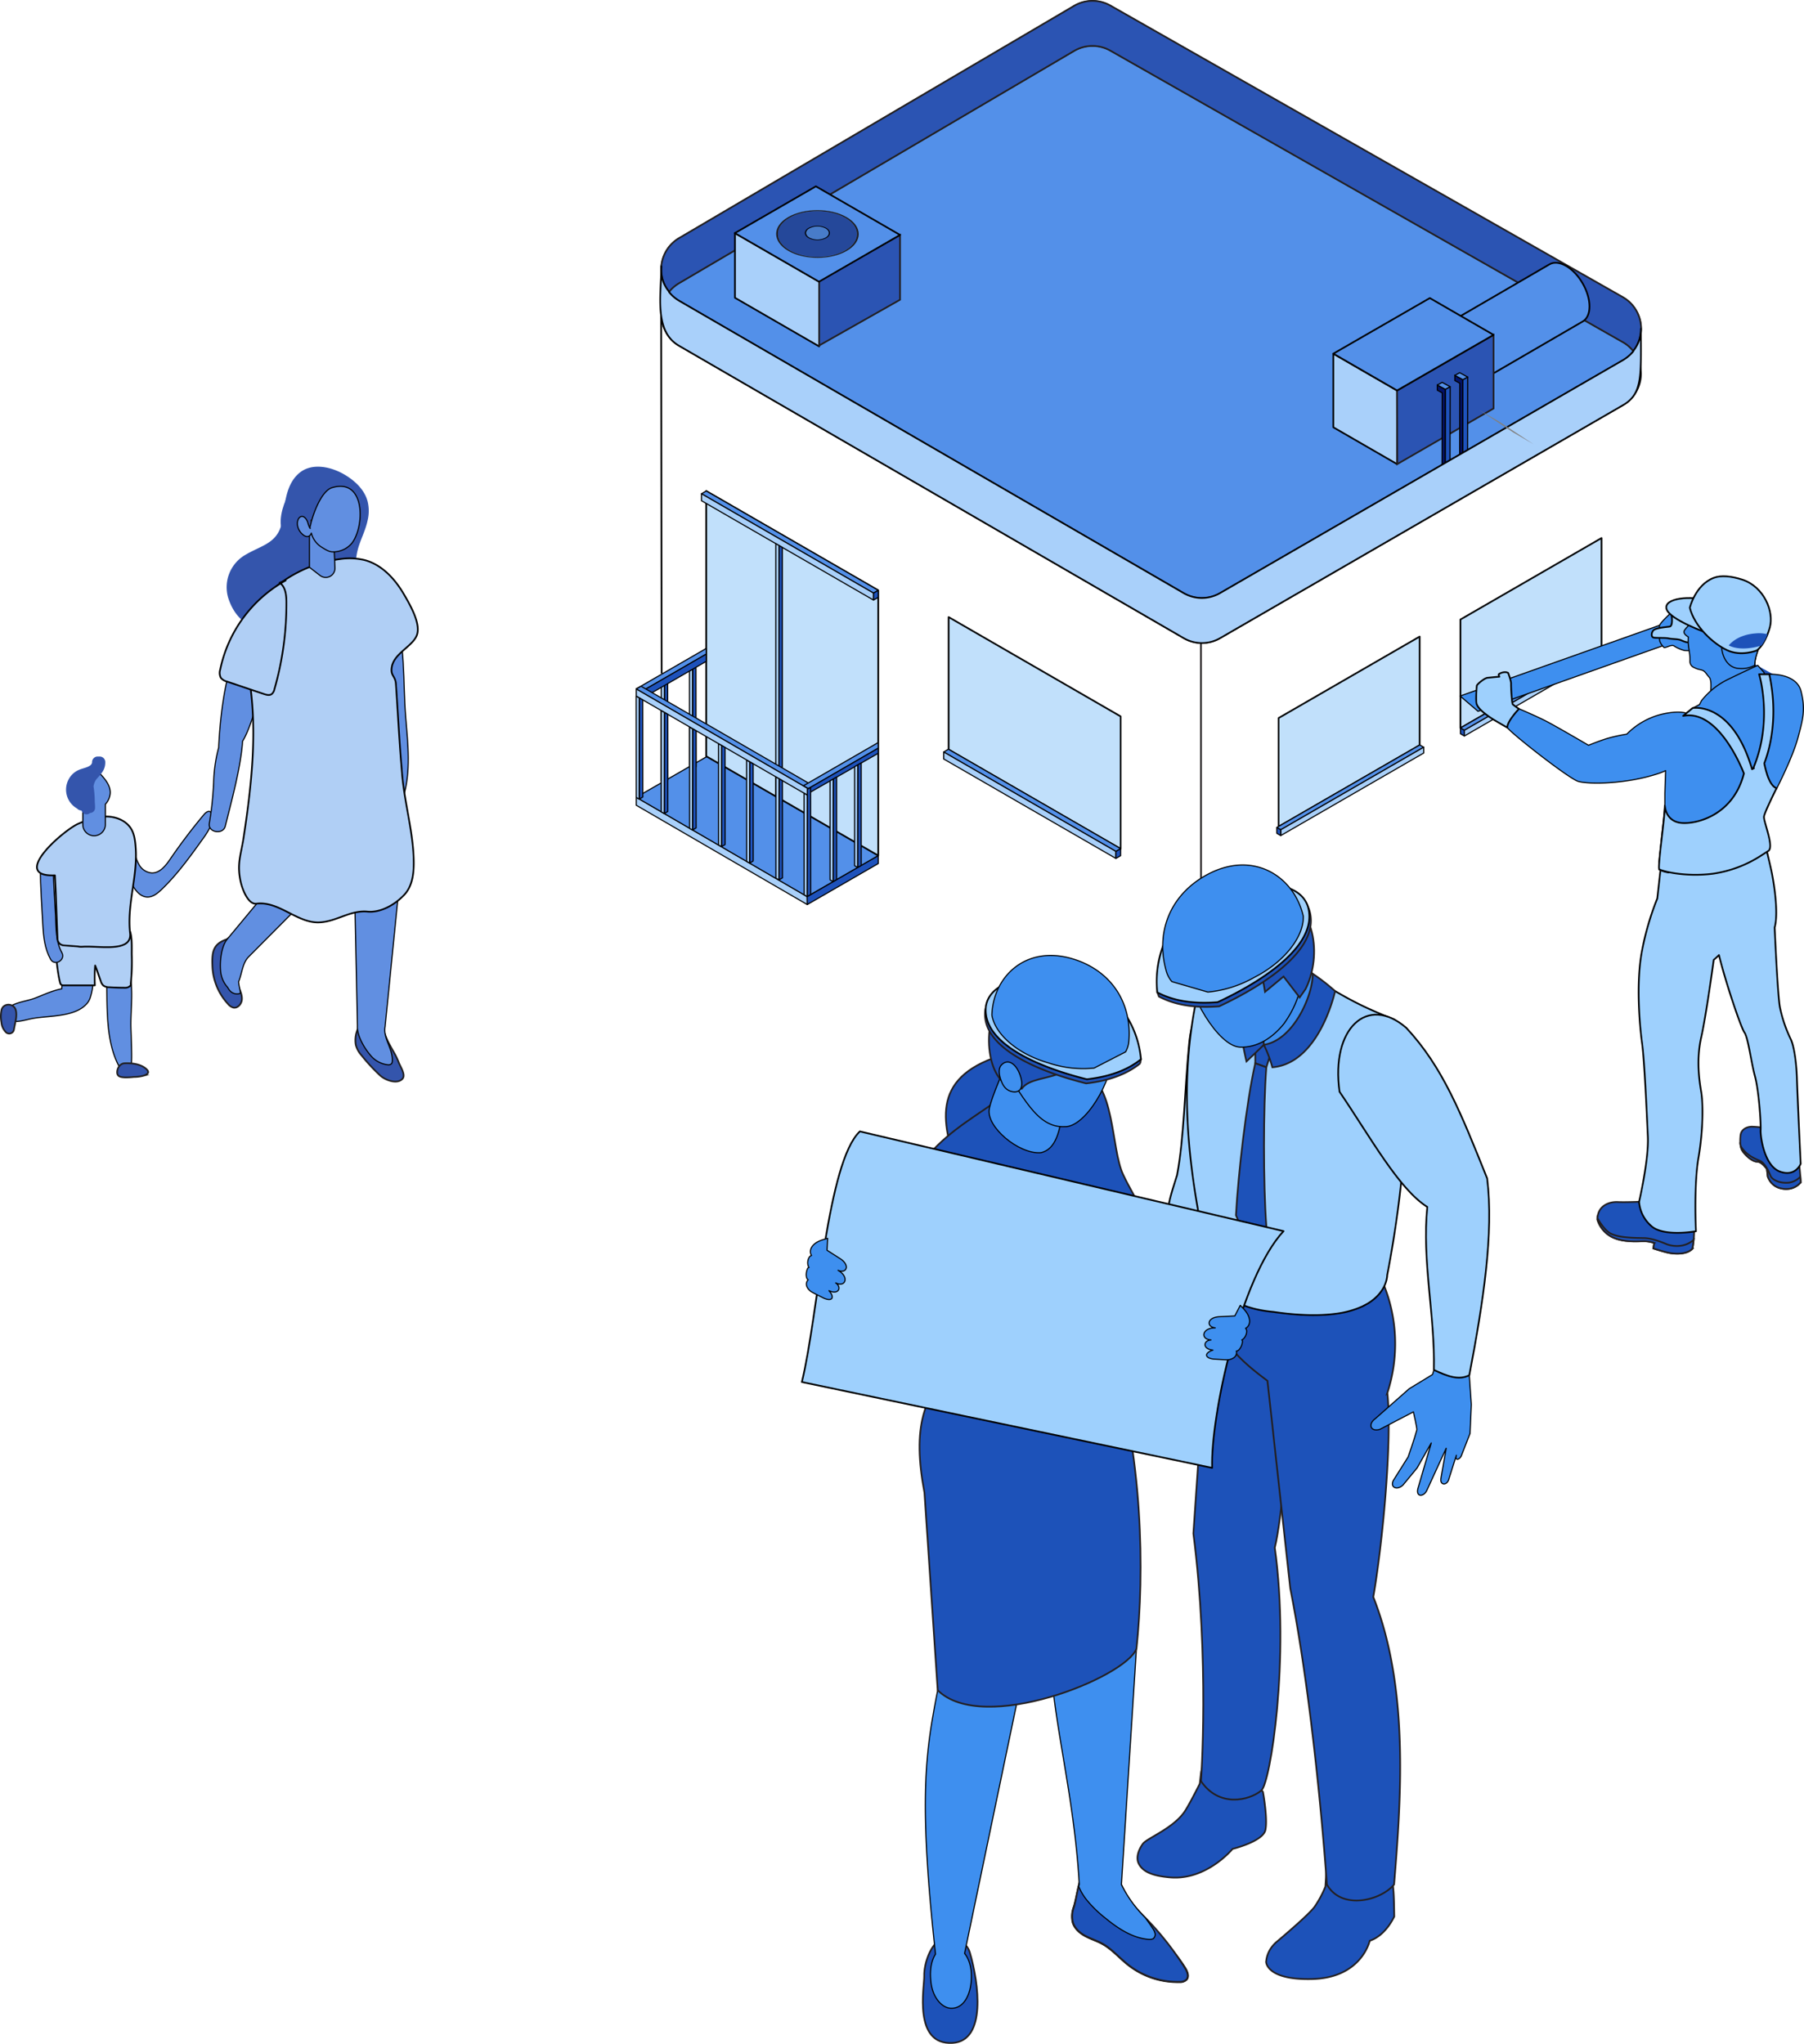 <svg xmlns="http://www.w3.org/2000/svg" viewBox="0 0 801.62 908.01"><defs><style>.cls-1{isolation:isolate;}.cls-10,.cls-13,.cls-2{fill:#a9d0fa;}.cls-10,.cls-11,.cls-12,.cls-14,.cls-19,.cls-2,.cls-22,.cls-25,.cls-28,.cls-3,.cls-30,.cls-4,.cls-5,.cls-7{stroke:#000;}.cls-10,.cls-11,.cls-12,.cls-19,.cls-2,.cls-22,.cls-25,.cls-28,.cls-3,.cls-30,.cls-4,.cls-5,.cls-7{stroke-linejoin:round;}.cls-14,.cls-19,.cls-2,.cls-25,.cls-3,.cls-4,.cls-7{stroke-width:0.5px;}.cls-3{fill:#1e52bb;}.cls-11,.cls-4{fill:#5390e9;}.cls-5,.cls-6,.cls-7{fill:none;}.cls-10,.cls-11,.cls-12,.cls-21,.cls-22,.cls-24,.cls-28,.cls-5,.cls-6,.cls-8{stroke-width:0.75px;}.cls-6,.cls-8{stroke:#221f20;}.cls-14,.cls-21,.cls-24,.cls-6,.cls-8{stroke-miterlimit:10;}.cls-8{fill:#2b54b3;}.cls-9{fill:#2647c8;opacity:0.3;}.cls-12{fill:#c1e0fb;}.cls-14{fill:#02126a;}.cls-15{fill:#25489a;}.cls-16{fill:#1d1b1c;}.cls-17{fill:#487cc9;}.cls-18{fill:gray;}.cls-19{fill:#3e8fef;}.cls-20{fill:#d2d9de;}.cls-21,.cls-23{fill:#1d52b9;}.cls-21{stroke:#231f20;}.cls-22{fill:#9ed0fd;}.cls-24,.cls-27{fill:#3455ac;}.cls-24{stroke:#211f20;}.cls-25{fill:#618fe1;}.cls-26{fill:#4573c7;}.cls-28{fill:#b0cff5;}.cls-29{fill:#fcaf75;}.cls-30{fill:#eb5c3f;stroke-linecap:round;}.cls-31{fill:#3f76ab;}.cls-32{fill:#2d759c;mix-blend-mode:multiply;opacity:0.4;}</style></defs><g class="cls-1"><g id="Layer_1" data-name="Layer 1"><polygon class="cls-2" points="282.72 354.19 282.72 357.74 358.71 401.86 358.71 398.31 282.72 354.19"/><polygon class="cls-3" points="390.25 380.1 390.25 383.65 358.71 401.86 358.64 398.35 390.25 380.1"/><polygon class="cls-4" points="358.64 398.31 390.25 380.1 314.33 335.98 282.72 354.19 358.64 398.31"/><line class="cls-5" x1="293.8" y1="138.77" x2="294.02" y2="299.17"/><line class="cls-6" x1="533.66" y1="285.43" x2="533.72" y2="466.17"/><path class="cls-4" d="M301.84,153.69,526,283.52a16.13,16.13,0,0,0,16.15,0L721.2,180a16.12,16.12,0,0,0-.1-28L493.42,22.52a16.15,16.15,0,0,0-16.15.12L301.75,125.82A16.14,16.14,0,0,0,301.84,153.69Z"/><path class="cls-7" d="M301.84,133.65,526,263.48a16.15,16.15,0,0,0,16.15,0L721.2,160a16.12,16.12,0,0,0-.1-28L493.42,2.48a16.15,16.15,0,0,0-16.15.12L301.75,105.78A16.14,16.14,0,0,0,301.84,133.65Z"/><path class="cls-8" d="M301.75,125.82,477.27,22.64a16.15,16.15,0,0,1,16.15-.12L721.1,152a16,16,0,0,1,4.69,4,16.15,16.15,0,0,0-4.69-24L493.42,2.48a16.15,16.15,0,0,0-16.15.12L301.75,105.78a16.15,16.15,0,0,0-4.48,23.93A16.16,16.16,0,0,1,301.75,125.82Z"/><polygon class="cls-9" points="362.54 147.87 390.25 131.87 362.54 115.87 334.82 131.87 362.54 147.87"/><polygon class="cls-10" points="326.59 103.52 326.59 132.3 364 153.9 364 125.11 326.59 103.52"/><polygon class="cls-8" points="399.94 104.38 399.94 133.16 364 153.49 364 124.71 399.94 104.38"/><polygon class="cls-11" points="363.92 125.16 399.93 104.37 362.54 82.78 326.53 103.57 363.92 125.16"/><polygon class="cls-12" points="313.81 218.13 313.81 335.97 390.25 380.1 390.25 262.26 313.81 218.13"/><polygon class="cls-12" points="421.53 274.15 421.53 332.98 497.97 377.11 497.97 318.28 421.53 274.15"/><g class="cls-1"><path d="M644.24,143.49l44.43-25.81c-1.84,1.06-3,3.32-3,6.53,0,6.47,4.54,14.37,10.17,17.62l-44.42,25.82c-5.63-3.25-10.19-11.15-10.18-17.62C641.27,146.82,642.41,144.56,644.24,143.49Z"/><path d="M703.12,142.54,658.7,168.35c-1.86,1.08-4.43.93-7.26-.7l44.42-25.82C698.69,143.47,701.26,143.62,703.12,142.54Z"/><path class="cls-13" d="M688.67,117.68c1.85-1.08,4.42-.93,7.25.7L651.5,144.2c-2.83-1.64-5.4-1.79-7.26-.71Z"/><path class="cls-13" d="M706.1,136c0,3.21-1.15,5.47-3,6.54L658.7,168.35c1.83-1.06,3-3.32,3-6.53a17.67,17.67,0,0,0-.79-5L705.31,131A17.6,17.6,0,0,1,706.1,136Z"/><path class="cls-13" d="M695.92,118.38c4.23,2.44,7.85,7.49,9.39,12.6l-44.42,25.81c-1.54-5.1-5.17-10.16-9.39-12.59Z"/><path class="cls-13" d="M651.5,144.2c5.63,3.25,10.2,11.15,10.18,17.62s-4.61,9.08-10.24,5.83S641.25,156.5,641.26,150,645.88,141,651.5,144.2Z"/><path class="cls-11" d="M695.92,118.15c-2.88-1.66-5.5-1.82-7.39-.72l-44.42,25.82c1.89-1.1,4.51-.95,7.39.72,5.74,3.31,10.39,11.37,10.37,18,0,3.27-1.17,5.58-3,6.66l44.43-25.81c1.86-1.09,3-3.39,3-6.67C706.31,129.52,701.66,121.46,695.92,118.15Z"/><path d="M651.5,144c5.74,3.31,10.39,11.37,10.37,18s-4.7,9.26-10.44,5.95-10.38-11.37-10.36-18S645.77,140.66,651.5,144Zm-.06,23.68c5.63,3.25,10.22.63,10.24-5.83s-4.55-14.37-10.18-17.62-10.22-.64-10.24,5.83,4.55,14.37,10.18,17.62"/></g><polygon class="cls-10" points="592.47 157.12 592.47 189.83 620.79 206.18 620.79 173.48 592.47 157.12"/><polygon class="cls-8" points="663.67 148.77 663.67 181.47 620.88 206.18 620.79 173.53 663.67 148.77"/><polygon class="cls-11" points="620.79 173.48 663.67 148.77 635.35 132.42 592.47 157.12 620.79 173.48"/><polygon class="cls-3" points="644.38 171.79 644.31 205.91 642.17 207.17 642.24 172.97 644.38 171.79"/><path class="cls-14" d="M638.68,171.08v2.28l2.19,1.19-.06,31.88,1.33.72s0,0,0,0l.07-34.16-3.52-1.91S638.68,171.06,638.68,171.08Z"/><polygon class="cls-4" points="644.38 171.79 643.06 171.07 643.06 171.07 640.84 169.87 638.68 171.04 640.9 172.25 640.91 172.24 642.24 172.97 644.38 171.79"/><polygon class="cls-3" points="652.17 167.5 652.11 201.62 649.96 202.87 650.03 168.67 652.17 167.5"/><path class="cls-14" d="M646.48,166.79v2.28l2.2,1.19-.06,31.88,1.32.72s0,0,0,0l.07-34.17-3.52-1.9S646.48,166.77,646.48,166.79Z"/><polygon class="cls-4" points="652.17 167.5 650.85 166.78 650.85 166.78 648.63 165.57 646.48 166.75 648.69 167.96 648.7 167.95 650.03 168.67 652.17 167.5"/><ellipse class="cls-15" cx="363.23" cy="103.97" rx="10.19" ry="17.59" transform="translate(258.23 466.91) rotate(-89.84)"/><path class="cls-16" d="M376.16,96.46c7.18,4.14,7.22,10.88.09,15s-18.78,4.14-25.95,0-7.21-10.89-.08-15S369,92.32,376.16,96.46Zm-25.33,14.72c6.88,4,18.05,4,24.88,0s6.81-10.44-.08-14.41-18-4-24.88,0-6.8,10.43.08,14.41"/><path class="cls-17" d="M366.79,101.45c2,1.14,2,3,0,4.13a7.88,7.88,0,0,1-7.14,0c-2-1.14-2-3,0-4.13A7.88,7.88,0,0,1,366.79,101.45Z"/><path d="M367.14,101.24c2.17,1.26,2.19,3.29,0,4.55a8.69,8.69,0,0,1-7.85,0c-2.17-1.26-2.18-3.29,0-4.55A8.66,8.66,0,0,1,367.14,101.24Zm-7.47,4.34a7.88,7.88,0,0,0,7.14,0c2-1.14,2-3,0-4.13a7.88,7.88,0,0,0-7.14,0c-2,1.14-1.95,3,0,4.13"/><path class="cls-10" d="M729.13,146.07a15.24,15.24,0,0,1-3.41,9.88l.07.08a16.32,16.32,0,0,1-3.74,3.4c-.34.23-.63.41-.85.54L542.11,263.49a16.15,16.15,0,0,1-16.15,0L301.84,133.65a16.27,16.27,0,0,1-4.57-3.94l.09-.1c-4.42-5.24-3.36-10.45-3.5-11.27,0,12.48-3.44,28.93,8,35.35L526,283.52a16.13,16.13,0,0,0,16.15,0L721.2,180C730.1,174.86,729.13,166.62,729.13,146.07Z"/><g class="cls-1"><polygon points="419.34 334.08 421.44 332.86 421.43 335.96 419.33 337.18 419.34 334.08"/><polygon points="419.33 337.18 421.43 335.96 497.96 380.14 495.86 381.37 419.33 337.18"/><polygon class="cls-4" points="419.34 334.08 421.44 332.86 497.97 377.04 495.87 378.26 419.34 334.08"/><polygon class="cls-2" points="495.87 378.26 495.86 381.37 419.33 337.18 419.34 334.08 495.87 378.26"/><polygon class="cls-3" points="495.87 378.26 497.97 377.04 497.96 380.14 495.86 381.37 495.87 378.26"/></g><g class="cls-1"><polygon points="311.71 219.35 313.82 218.13 313.81 221.23 311.71 222.45 311.71 219.35"/><polygon points="311.71 222.45 313.81 221.23 390.25 265.37 388.15 266.59 311.71 222.45"/><polygon class="cls-4" points="311.71 219.35 313.82 218.13 390.26 262.26 388.16 263.49 311.71 219.35"/><polygon class="cls-2" points="388.16 263.49 388.15 266.59 311.71 222.45 311.71 219.35 388.16 263.49"/><polygon class="cls-3" points="388.16 263.49 390.26 262.26 390.25 265.37 388.15 266.59 388.16 263.49"/></g><polygon class="cls-12" points="630.83 282.81 630.83 331.05 568.15 367.24 568.15 319 630.83 282.81"/><g class="cls-1"><polygon points="632.63 331.96 630.89 330.95 630.89 333.52 632.64 334.54 632.63 331.96"/><polygon points="632.64 334.54 630.89 333.52 567.36 370.21 569.1 371.22 632.64 334.54"/><polygon class="cls-4" points="632.63 331.96 630.89 330.95 567.35 367.63 569.1 368.64 632.63 331.96"/><polygon class="cls-2" points="569.1 368.64 569.1 371.22 632.64 334.54 632.63 331.96 569.1 368.64"/><polygon class="cls-3" points="569.1 368.64 567.35 367.63 567.36 370.21 569.1 371.22 569.1 368.64"/></g><polygon class="cls-12" points="711.65 239.03 711.65 287.27 648.96 323.46 648.96 275.22 711.65 239.03"/><g class="cls-1"><polygon points="713.45 288.2 711.73 287.2 711.73 289.74 713.46 290.75 713.45 288.2"/><polygon points="713.46 290.75 711.73 289.74 648.97 325.98 650.7 326.98 713.46 290.75"/><polygon class="cls-4" points="713.45 288.2 711.73 287.2 648.96 323.43 650.69 324.44 713.45 288.2"/><polygon class="cls-2" points="650.69 324.44 650.7 326.98 713.46 290.75 713.45 288.2 650.69 324.44"/><polygon class="cls-3" points="650.69 324.44 648.96 323.43 648.97 325.98 650.7 326.98 650.69 324.44"/></g><polygon class="cls-3" points="347.64 243.24 347.64 353.26 346.08 354.19 346.15 242.36 347.64 243.24"/><polygon class="cls-2" points="344.73 353.84 346.12 354.53 346.15 242.36 344.75 241.56 344.73 353.84"/><polygon class="cls-3" points="309.26 296.45 309.28 340.64 307.73 341.56 307.79 297.29 309.26 296.45"/><path class="cls-2" d="M306.37,340.79l1.33.77s0,0,0,0l.06-44.25-1.4.81Z"/><polygon class="cls-3" points="296.69 303.36 296.71 346.8 295.19 347.7 295.25 304.19 296.69 303.36"/><path class="cls-2" d="M293.85,347l1.31.75s0,0,0,0l.06-43.49-1.37.8Z"/><g class="cls-1"><polygon class="cls-4" points="313.81 288.08 282.72 306.04 284.9 307.31 313.81 290.6 313.81 288.08"/><polygon class="cls-3" points="284.9 307.31 284.91 310.52 313.81 293.81 313.81 290.6 284.9 307.31"/><polygon class="cls-2" points="284.9 307.31 282.72 306.04 282.73 309.25 284.91 310.52 284.9 307.31"/></g><g class="cls-1"><polygon points="282.72 306.09 284.85 304.86 284.84 308 282.71 309.24 282.72 306.09"/><polygon class="cls-4" points="282.72 306.09 284.85 304.86 362.47 349.76 360.25 351.05 282.72 306.09"/><polygon class="cls-2" points="358.74 350.17 358.74 353.22 282.71 309.24 282.72 306.09 358.74 350.17"/></g><g class="cls-1"><polygon class="cls-4" points="390.25 329.88 357.01 349.08 359.23 350.36 390.25 332.39 390.25 329.88"/><polygon class="cls-3" points="358.74 350.6 358.74 352.71 390.25 334.65 390.25 332.39 358.74 350.6"/></g><polygon class="cls-3" points="296.72 317.37 296.74 360.51 295.19 361.43 295.25 316.5 296.72 317.37"/><path class="cls-2" d="M293.83,360.66l1.32.77s0,0,0,0l.06-44.91-1.4-.79Z"/><polygon class="cls-3" points="285.6 310.96 285.63 354.1 284.07 355.02 284.14 310.09 285.6 310.96"/><path class="cls-2" d="M282.71,354.25,284,355s0,0,0,0l.07-44.91-1.4-.79Z"/><polygon class="cls-3" points="309.29 324.67 309.32 367.81 307.76 368.73 307.83 323.8 309.29 324.67"/><path class="cls-2" d="M306.41,368l1.32.77s0,0,0,0l.07-44.91-1.4-.79Z"/><polygon class="cls-3" points="322.16 332.07 322.18 375.21 320.63 376.13 320.69 331.2 322.16 332.07"/><path class="cls-2" d="M319.27,375.36l1.33.77s0,0,0,0l.06-44.91-1.4-.79Z"/><polygon class="cls-3" points="334.66 339.37 334.68 382.51 333.13 383.44 333.19 338.5 334.66 339.37"/><path class="cls-2" d="M331.77,382.66l1.32.77s0,0,0,0l.06-44.9-1.4-.8Z"/><polygon class="cls-3" points="347.68 346.85 347.71 389.99 346.15 390.92 346.22 345.98 347.68 346.85"/><path class="cls-2" d="M344.8,390.14l1.32.77s0,0,0,0l.07-44.91-1.4-.79Z"/><polygon class="cls-3" points="371.76 345.23 371.76 390.74 370.21 391.67 370.27 346.09 371.76 345.23"/><path class="cls-2" d="M368.85,390.9l1.33.76a0,0,0,0,0,0,0l.06-45.56-1.4.8Z"/><polygon class="cls-3" points="382.68 338.94 382.68 384.47 381.12 385.37 381.19 339.79 382.68 338.94"/><path class="cls-2" d="M379.76,384.6l1.33.77s0,0,0,0l.06-45.56-1.39.8Z"/><polygon class="cls-3" points="360.2 349.81 360.23 397.38 358.67 398.31 358.74 350.67 360.2 349.81"/><path class="cls-2" d="M357.32,397.54l1.32.77s0,0,0,0l.07-45.07-1.42-.83Z"/><polygon class="cls-18" points="665.98 187.2 657.04 182.01 672.51 192.16 681.45 197.36 665.98 187.2"/><polygon class="cls-19" points="767.42 276.76 656.77 316 648.83 309.22 759.49 269.98 767.42 276.76"/><path class="cls-20" d="M746.4,273.8s-2.7-2.56-3.62-1.75-5.43,5-5.43,6.14-.3,5.59.29,6.95a7.68,7.68,0,0,0,1.71,2.46c.29.3,1.74-.35,2.49-.58s1.74-.42,2.15.05a16.15,16.15,0,0,0,4.52,1.94c.82.12,4.4,0,4.4,0l2.88,2.88a14.06,14.06,0,0,1,4.94-7.18l-4.94-4.16Z"/><path class="cls-19" d="M742.78,272.05c.59-.52,1.91.35,2.78,1,0,0,1.78,7.23,5.24,10.52,1.79,1.7,4.88,2.84,7.45,3.54a13.79,13.79,0,0,0-2.46,4.74L752.91,289s-3.58.12-4.4,0a16.15,16.15,0,0,1-4.52-1.94c-.41-.47-1.41-.29-2.15-.05s-2.2.88-2.49.58a7.68,7.68,0,0,1-1.71-2.46c-.59-1.36-.29-5.76-.29-6.95S741.87,272.86,742.78,272.05Z"/><path class="cls-21" d="M735.06,528.13c.06,1-1.21,5.39-2.53,5.55s-10.23.5-13.69.33-9.08,1.43-9,7.87a12.9,12.9,0,0,0,6.82,7.86c5.45,2.48,12.32,1.6,14.41,1.71a16.1,16.1,0,0,1,4,.77l-.39,2.42s3,1.05,6.22,1.82,8.69,1,11.16-1.71a47.8,47.8,0,0,0,.72-7.53,37.16,37.16,0,0,0-2-8.26,46.58,46.58,0,0,1-1.37-8.08Z"/><path class="cls-21" d="M716.69,549.74a12.9,12.9,0,0,1-6.82-7.86c0-.23,0-.45,0-.67,1.34,2.36,3.51,5.59,5.88,6.83,3.9,2,11.55,1.92,14.91,2s7.69,1.76,9.73,2.63c1.77.77,7.71,2.19,12.2-1.86-.22,2-.54,3.9-.54,3.9-2.47,2.75-8,2.48-11.16,1.71s-6.22-1.82-6.22-1.82l.39-2.42a16.1,16.1,0,0,0-4-.77C729,551.34,722.14,552.22,716.69,549.74Z"/><path class="cls-21" d="M797.55,505.58s.66,4.67,1.27,7.31a98.45,98.45,0,0,1,1.32,12.38,8.21,8.21,0,0,1-5,2.86c-3.19.44-7.81-.44-9.63-5.45l-.38-3.29s-2.2-3.31-4.34-3.31-5.18-2.8-6.44-4.68-1.16-4.73-.93-7,2.19-3.75,4.94-3.85a41.73,41.73,0,0,1,7.54.88Z"/><path class="cls-21" d="M781.82,515.59c2.42.93,4.18,4.95,4.88,6.71s3.81,3.46,8,3.13a8.6,8.6,0,0,0,5.31-2.66c.07,1,.12,1.89.14,2.5a8.21,8.21,0,0,1-5,2.86c-3.19.44-7.81-.44-9.63-5.45l-.38-3.29s-2.2-3.31-4.34-3.31-5.18-2.8-6.44-4.68a5.91,5.91,0,0,1-.87-2.23C775.82,513.07,779.73,514.78,781.82,515.59Z"/><path class="cls-22" d="M732.23,504.86c-.49-10.37-1.48-33.7-2.59-41.61s-2.71-27.05,0-40.87a124.47,124.47,0,0,1,6.79-23.22l1.86-16.79s8,3.7,15.31,3.45,16.33-4.57,16.33-4.57l14.1-7.58s2.44,10.08,3.19,13.61,3.28,18,1.35,24.77c0,0,1.34,30.24,2.35,35.45a60.82,60.82,0,0,0,4.7,13.94c1.35,2.52,2.61,9.58,2.86,17.81s1.66,37.8,1.66,37.8-2.3,5.94-9.22,3.44S782.18,505,782.35,502s-.75-17.31-2.52-23.86-3-17.14-4.7-19.49c-1.51-2.11-8.25-21.93-11.3-34.34a28.55,28.55,0,0,1-2.33,2.12s-3.33,24.58-5.56,34.45-.86,19.14,0,24.21.92,16.9-1.21,29.26S753.6,547,753.6,547s-13.46,2.46-19.27-1.86a15.81,15.81,0,0,1-6-11.21S732.73,515.24,732.23,504.86Z"/><path class="cls-23" d="M754.91,288.54a5.55,5.55,0,0,0,.88,3.35,169.19,169.19,0,0,0,11.75,14.51,94.55,94.55,0,0,0,8.81,7.11l12.18-13.63-27.8-15.17-4.47,3Z"/><path class="cls-23" d="M776.35,313.51a94.55,94.55,0,0,1-8.81-7.11,169.19,169.19,0,0,1-11.75-14.51,5.55,5.55,0,0,1-.88-3.35l.59-.38c6,4.93,19.34,15.78,26,19.59Z"/><path class="cls-22" d="M742.81,273.53c.06.39.65,4.62-.94,4.85s-6.4.59-7.28,1.76-.83,2.71,0,3.06,5.34.06,6.81.41,4.23.23,5.58.82,3.41,1.53,5.11.59,3.7-4.47,3.7-4.47-5.4-5.64-6.93-7-3.58-3.14-5.16-2.38A1.81,1.81,0,0,0,742.81,273.53Z"/><path class="cls-22" d="M739.78,358s.29,7.11,7.62,7.62a20.37,20.37,0,0,0,4.16-.19,14.79,14.79,0,0,1-.32,1.55c-1.34,5.1-8.67,13.4-9.83,20.63a13.5,13.5,0,0,1-4.08-1.3C736.59,385.59,739.78,363.09,739.78,358Z"/><path class="cls-19" d="M748.39,280.26c.63-1.39,5.26-5.5,5.26-5.5l28.2,12.55s-3.37,7.05-1.6,11,.93,4.29.93,4.29a167.8,167.8,0,0,1-15.85,7.16c-2,1.24-3.83,2.17-5.64,1.5,0,0,1.4-8.65-.12-10.3s-1.85-2.89-3.49-3.3l-1-.27-.07,0-.1,0c-.4-.12-.82-.25-1.23-.41h0l-.42-.18-.24-.11-.18-.09h0a3,3,0,0,1-1.92-2.85c.16-2.75-.61-5.77-.71-7.55a25.18,25.18,0,0,1,0-3.25S747.74,281.64,748.39,280.26Z"/><path class="cls-19" d="M669.89,314l5.08.88s7.11,3,11.64,5.29,19.26,10.93,19.26,10.93,4.35-1.77,8-2.94a71.12,71.12,0,0,1,9-2,32.73,32.73,0,0,1,16.63-9.1c4.51-.9,7.62-.86,9.79-.25l2.81-2.17L755.2,313l.83-1.67a33.86,33.86,0,0,1,12.12-9.64c8.2-4,12.93-6.09,12.93-6.09l2.84,3.25a2.88,2.88,0,0,1-.19.72h2.44s12.05-.71,14.15,7.54.77,12.7-1.49,21-8.79,21.11-9.31,22.16-9.07,7.18-9.07,7.18-16.85,8.81-26.11,11.16h0l-.71.17-.15,0-.87.18h0a12.49,12.49,0,0,1-1.59.18c-7.63.31-11.22-6-11.22-11.2,0-.28,0-.59,0-.92v-.38c0-.21,0-.43,0-.66s0-.33,0-.49,0-.43,0-.65,0-.41,0-.62,0-.37,0-.56,0-.5,0-.76,0-.27,0-.41c.09-3.24.22-7,.32-10.12a28.19,28.19,0,0,1-3,1.21c-14.93,5-31.55,4.82-35.78,3.58s-30.26-21.68-31.61-24S669.89,314,669.89,314Z"/><path class="cls-19" d="M779.74,295.55a12.19,12.19,0,0,1-6.82,1.44c-6.44-.21-8.21-7.64-7.87-10.72.16-1.5,2.38-3.12,4.62-4.38l12.18,5.42S779.72,291.76,779.74,295.55Z"/><path class="cls-22" d="M759,281.37s-17.24-6.05-18.49-10.88,10.94-6.06,18.88-3.52S759,281.37,759,281.37Z"/><path class="cls-22" d="M780.6,289s-6.82,2.79-13.1-.12S752.91,278.28,750.88,270c0,0,2.41-10.15,10.65-13.29,3.19-1.22,7.85-.78,12.7.81,9.65,3.17,14.16,14.21,12.19,21.29C784.87,284.29,782.52,287.71,780.6,289Z"/><path class="cls-23" d="M782.8,286.76c-2.54.79-9.46,2.55-14.61,0,0,0,3.37-4.83,12.16-5.38a13.91,13.91,0,0,1,5.06.43A22.11,22.11,0,0,1,782.8,286.76Z"/><path class="cls-22" d="M656.23,304.64c0-.53,3.35-3.41,4.76-3.52,1-.09,3.43-.36,5.26-.49a4,4,0,0,1-.33-.93c0-.35,2.53-1.7,4.23-.76,0,0,1.36,3.47,1.3,4.82s.35,8.69.76,9.16a27.19,27.19,0,0,0,2.76,2s-5.4,5.64-5.17,8.34c0,0-5.66-3.2-7.38-4.37-4.22-2.88-5.62-4.51-6.21-6S656.23,304.64,656.23,304.64Z"/><path class="cls-22" d="M739.78,358s.29,7.11,7.62,7.62,23-4,27.51-22c0,0-10.72-28.78-27-25.57l4.26-3.51s17.48-3.1,26.36,27.2l.86-.45-.28-.09c8.9-21.21,2.56-41.65,2.56-41.65h4.53c4.17,19.09.13,33.45-2.23,39.58.11.55.42,2.1.95,3.89v0l.27.85s0,.08,0,.12c.09.27.19.54.29.82l0,0c.1.29.21.57.33.85l.06.14c.11.26.23.53.35.79l0,0c.13.27.26.52.4.78l.08.12c.14.25.28.48.43.7v0a7.74,7.74,0,0,0,.47.62l.1.12a6,6,0,0,0,.5.51h0a4.8,4.8,0,0,0,.53.39l.13.07a3.28,3.28,0,0,0,.58.25s-5.31,10.6-5.6,12.63,4.68,13.57,1.9,15.28l-1,.64c-.5.33-1.1.72-1.8,1.16l-.48.31,0,0h0a53.31,53.31,0,0,1-21.38,8c-12.77,1.6-23-1.3-23.79-2S739.78,363.09,739.78,358Z"/><path class="cls-24" d="M173.37,464.55c.65,1.2,1.33,2.39,2,3.59a29.81,29.81,0,0,1,1.76,3.75c.7,1.92,3.33,5.67,1.68,7.42-2.47,2.64-7.84.38-9.85-1.48a80.28,80.28,0,0,1-8.33-9,11.06,11.06,0,0,1-2.51-4.57c-1-5.29,2-12.79,8.47-11,2.35.64,3.35,2.3,3.91,4.46A30.75,30.75,0,0,0,173.37,464.55Z"/><path class="cls-25" d="M177.06,396.71l1.54-9.95c-5.18.62-15.76,1.15-20.93,1.41l-.18,2.9s1.33,64.59,1.33,64.68c-.26,4.23,3,9.77,5.65,12.89a11.74,11.74,0,0,0,7.79,4.41,1.93,1.93,0,0,0,1.77-.54,2.09,2.09,0,0,0,.3-1.15c.32-5.33-4.13-10.06-3.22-15.14Z"/><path class="cls-26" d="M106,414.9a3.55,3.55,0,0,0-.63.28L106.6,414a2.14,2.14,0,0,1-.35.65,1,1,0,0,1-.13.16l-.13.05Z"/><path class="cls-24" d="M107.58,423.28c-1.82,4.64-3.49,10.74-1.48,15.42.76,1.75,1.57,3.6,1.37,5.5s-1.87,3.78-3.73,3.45A4.74,4.74,0,0,1,101.3,446a26.12,26.12,0,0,1-6.91-16.67c-.29-6.69.38-10,6.48-12.08a5.66,5.66,0,0,1,1.22-.88l-.76.71a5.39,5.39,0,0,0,.76-.38,3.15,3.15,0,0,0,.81-.68,5.27,5.27,0,0,1,3.26-.09,3.78,3.78,0,0,1,2,1.35C109.32,419,108.35,421.34,107.58,423.28Z"/><path class="cls-25" d="M108.89,413.23l-3.32.42A4.2,4.2,0,0,1,108.89,413.23Z"/><path class="cls-25" d="M108,417.41l0,0h.15A.17.17,0,0,0,108,417.41Z"/><path class="cls-25" d="M121.76,392.21l-1.85,2.23L101,417.2c-2.69,3.26-3.3,9.67-3,13.77a12.34,12.34,0,0,0,3.15,7.68,7.6,7.6,0,0,0,.73,1.14,4.27,4.27,0,0,0,4.13,1.74,3,3,0,0,0,.89-.36c-.26-1.39-.59-2.8-.79-4.18,0-.26-.07-.53-.1-.79,1.58-3.84,1.7-8.46,4.62-11.27L128,407.46l7.07-7.1C130.56,397.76,126.08,395.09,121.76,392.21Z"/><path class="cls-27" d="M163.37,231.12a17.87,17.87,0,0,0,0-8.29c-1.35-5.25-5.65-9.26-10.31-12-6.12-3.59-14.46-5.29-19.94-.79-6.12,5-6.49,13.73-7.59,20.81-1.71,10.91-9.33,11.14-17.32,16.15a16.62,16.62,0,0,0-6.83,18.53c9.55,30.24,55,7.41,56.83-16.88C158.79,241.69,162,237.54,163.37,231.12Z"/><path class="cls-24" d="M131.56,220.79l-.45,2.62.1-.16A22.41,22.41,0,0,1,131.56,220.79Z"/><path class="cls-25" d="M41.14,432.1v0h0c-.06-.49-.14-1-.24-1.43a4.5,4.5,0,0,0-2.51-3,9.67,9.67,0,0,0-1.56-4,4.61,4.61,0,0,0-5.91-1.2c-4.6,2.6-3.08,8.46-3.23,12.84,0,1.35-.21,2.69-.26,4-4.1.73-8.23,2.73-11.92,4.14-4.15,1.6-11.2,2-13.54,6.1a2,2,0,0,0,.18,2.07c3,3.8,8.11,1.64,12.24.87,7.13-1.31,18.23-.58,23.68-6.07A7.74,7.74,0,0,0,40.17,443,25.32,25.32,0,0,0,41.14,432.1Z"/><path class="cls-24" d="M.69,448.6c.93-3.17,5.51-2.92,6.33.18.72,2.72-.44,6-.84,8.69a2.12,2.12,0,0,1-3.42,1.23,7,7,0,0,1-2.13-4.53A13.93,13.93,0,0,1,.69,448.6Z"/><path class="cls-25" d="M49.88,431.4a5.46,5.46,0,0,1,4.12-.73c2.45.33,3.9,2.79,4.17,5,.86,6.9-.16,13.94,0,20.88.15,5.53.89,19.52-.46,16.74-.93-1.91-4,1.92-5,.08-5.73-11.08-5-25.11-5.32-37.22A5.32,5.32,0,0,1,49.88,431.4Z"/><path class="cls-24" d="M55.38,472.37c3.16-.14,7.15.33,9.59,2.51,1.65,1.49.76,2.35-1.15,3a15.75,15.75,0,0,1-4.27.56,33.86,33.86,0,0,1-3.9.22c-2-.11-3.55-.31-3.59-2.21S53.36,472.46,55.38,472.37Z"/><path class="cls-28" d="M24.8,412.5H46.24c2.1,0,8.89-1.19,10.66,0,2.08,1.44,1.57,9.3,1.65,11.8A93.89,93.89,0,0,1,58.11,437c0,.4.14.5-.09.82a3.11,3.11,0,0,1-2.25,1c-2.41,0-4.83-.08-7.24-.23a4.44,4.44,0,0,1-2.61-.75,4.4,4.4,0,0,1-1.16-2c-.84-2.28-1.54-4.66-2.48-6.89a67.94,67.94,0,0,0-.13,8.8H28a1.25,1.25,0,0,1-1.2-.88c-1.26-4-2.76-18.25-2.29-22.62A6.65,6.65,0,0,1,24.8,412.5Z"/><path class="cls-25" d="M59.59,378a20.58,20.58,0,0,0,2.31,6.32,7.16,7.16,0,0,0,5.47,3.51c3.63.14,6.27-3.25,8.32-6.25q7-10.23,15-19.77c.73-.87,2-1.81,2.87-1.08a1.86,1.86,0,0,1,.54,1.1c.82,3.81-1.56,7.49-3.83,10.65-5.68,7.93-11.4,15.91-18.44,22.66-1.81,1.75-4,3.51-6.51,3.38-2.75-.14-4.84-2.51-6.22-4.89A27.57,27.57,0,0,1,56,385.73c-.41-1.89-.58-4,.47-5.64A5.42,5.42,0,0,1,59.59,378Z"/><path class="cls-25" d="M180.28,318.71c-1.29-15.53.14-33.49-5.54-48.13-.38-1-1.8-.63-2.1.2-9.16,25.83,5.82,55.35-2.64,81.16-1.89,5.79,7.26,8.42,9.09,2.62C182.71,343.07,181.26,330.51,180.28,318.71Z"/><path class="cls-25" d="M107.74,330.17c0-.31.05-.62.08-.93,2.81-4.45,5.71-14.24,7-19.45,2.06-8.48,4-12.5,5.54-21.1.43-2.45-3.13-4.81-5.62-5.44-11.37-2.88-16.44,24.73-17.57,48.86A64.4,64.4,0,0,0,95,346.06a150.58,150.58,0,0,1-2,19.79c-.64,4,6.12,5.13,7.11,1.18C103,355.33,106.69,342.13,107.74,330.17Z"/><path class="cls-28" d="M174.53,294.81c1.9-5.18,9.43-8.26,10.83-13,1.55-5.22-3.41-13.55-6-18-4-6.79-9.78-13-17.39-15a28.74,28.74,0,0,0-10.82-.44c-22.66,2.88-47.19,21.51-41.84,45.6,5.69,25.63,2.92,51.83-1,77.75-1.2,8-3.12,11.79-1.41,19.86.7,3.32,3.35,10.37,7,9.9,10-1.29,18,8.53,27.68,8.31,7.79-.18,13.91-5.53,21.75-4.79,5.69.54,12-2.9,16.31-7.47,3.74-4,4.28-9.81,4.2-15-.17-11-3-21.75-4.48-32.63-.29-2-.53-4.05-.7-6.1-.14-1.8-.29-3.62-.44-5.43-.93-11.49-1.5-23.15-2.3-34.55-.26-3.84-2.79-3.51-1.66-8.25A7.5,7.5,0,0,1,174.53,294.81Z"/><path class="cls-25" d="M27.49,423.23c-2.78-5.07-2.55-10.92-2.82-16.52-.34-7-.89-13.92-1-20.9,0-3.72-5.82-3.73-5.78,0,.09,8.28.7,16.56,1.13,24.84.28,5.42.79,10.66,3.44,15.5C24.28,429.41,29.28,426.5,27.49,423.23Z"/><path class="cls-28" d="M39.44,364.14c-1.59.53-3.15,1.17-4.69,1.84C28.41,368.72,4,389.69,24.4,388.89c.13,2.77.33,6.42.42,8.79,0,.08.72,19.4.72,19.4A3,3,0,0,0,28.3,420l6.32.47a7.12,7.12,0,0,0,2,.14c7-.55,22.15,2.82,21.18-6-1.46-13.22,3.57-25.46,2.44-38.65-.22-2.64-.56-5.36-1.91-7.64-2.2-3.73-6.76-5.57-11.09-5.56A24.18,24.18,0,0,0,39.44,364.14Z"/><path class="cls-25" d="M44.24,343.46a2.47,2.47,0,0,0-4.12,1.37A.88.88,0,0,0,40,345c-1.59,1.5-2.27,4-2.63,6.24h-.56V366.3a5,5,0,0,0,5,5h0a5,5,0,0,0,5-5v-9a7.93,7.93,0,0,0,1.92-3.45C49.91,349.74,46.83,346.29,44.24,343.46Z"/><path class="cls-27" d="M125.52,226.28c1.51-5.59,4.92-11.27,8.39-13.54,12.16-8,27.11,4.11,23.3,18-3.55,12.9-26.34,20.46-31.91,4.95C124.38,233.1,124.59,229.71,125.52,226.28Z"/><path class="cls-24" d="M148.28,237.39l-.06,0a2,2,0,0,1,0-.25A.29.29,0,0,0,148.28,237.39Z"/><path class="cls-25" d="M137.48,237.32V252l4.75,3.67a4.1,4.1,0,0,0,6.61-3.42l-.63-14.88Z"/><path class="cls-24" d="M138.37,231.19a.07.07,0,0,0-.05,0,1.14,1.14,0,0,1,0-.26A.34.34,0,0,0,138.37,231.19Z"/><path class="cls-25" d="M139.24,235.11a.78.78,0,0,1-.78.09c0-.09,0-.2-.05-.28Z"/><path class="cls-25" d="M147.61,216.63c-5,1.47-8.82,12.52-9.68,16.94a.77.77,0,0,1-.21.4c0,.25.07.5.12.75,0,0,0,0,0,.05a2.11,2.11,0,0,1-.28-.37,14.28,14.28,0,0,1-.83-2.36c-.53-1.58-1.75-3-3-2.53s-1.74,2.2-1.55,3.76a6.63,6.63,0,0,0,1.92,3.8c.86.89,1.94,1.56,3,1.22a2.29,2.29,0,0,0,1.25-1.46,10.36,10.36,0,0,0,4.44,6.18c1.54.94,3.33,2.2,5.06,2.16a10.79,10.79,0,0,0,8.5-3.84C162.12,233.9,162.43,212.23,147.61,216.63Z"/><path class="cls-28" d="M126.94,257.88a58.92,58.92,0,0,0-29.09,39.61,4.87,4.87,0,0,0,.27,3.63,5.06,5.06,0,0,0,2.77,1.68l16.35,5.51c1.14.39,2.49.75,3.48.06a3.87,3.87,0,0,0,1.24-2.23,137.7,137.7,0,0,0,5.31-38.55c0-3.2-.39-6.87-3-8.7Z"/><path class="cls-27" d="M46.78,338.53a2.47,2.47,0,0,0-2.43-2.43l-1,0a2.48,2.48,0,0,0-2.44,2.44c.06,2.13-3.88,2.65-5.47,3.34a9.22,9.22,0,0,0-5.08,4.64,9.63,9.63,0,0,0,3.93,12.7,2.56,2.56,0,0,0,1.6.83h0c.12,0,.25.08.37.12a2.32,2.32,0,0,0,3.42,1.26c.13-.08.23-.17.35-.26a2.25,2.25,0,0,0,2.21-2.33c0-.83-.05-1.66-.12-2.48a44.45,44.45,0,0,0-.55-6.94A6.43,6.43,0,0,1,43,346C45.1,343.62,46.83,341.94,46.78,338.53Z"/><path class="cls-29" d="M524.73,575.3c2.15,4.92,4.23,9.7,6.22,14.27a75.39,75.39,0,0,0,8.26,19.29c1.15,4.44-1.09,4.64-5.38,2.27L525,598.05c-2.46,2.12-4.23,5.72-5.64,10.1l2.41,20.06c-.63,3.87-2.18,3.49-4.13,1.29l-3.55-18.2-.32,19.51c-1.39,1.65-2.53,1.08-3.46-1.55l-1.15-5.61c-1,2-2,1.65-3-.43,0,0-.73-23.5-.73-23.88s7.67-27.44,7.67-27.44l3-5.82,11.7,3.26Z"/><path class="cls-22" d="M562.71,462.68c-4.17,15.78-3.08,35.1-8.54,58-7.41,22.93-16.52,34.14-27,60.2-1.63,2.52-16.2-.75-15.61-3.45,10.92-50.16,4.53-33.76,11.49-55.42,3.13-16.61,3.36-37.83,5.32-58,1.16-13.25,6.19-20.45,13.12-23.47C557.07,435.41,571.49,447.84,562.71,462.68Z"/><path class="cls-21" d="M561.2,796.07s2.19,11.85,1.09,16.95-14.58,8.38-14.58,8.38-11.44,13.91-27.49,12.68c-9.48-.73-12.68-3.23-14.16-6s-.1-6.34,1.77-8.93,14-7,18.92-14.87c2.39-3.81,6.38-11.84,6.38-11.84l.48-4.31A12.46,12.46,0,0,1,545.47,777a13.52,13.52,0,0,1,14.26,14.44l-.19,2.6Z"/><path class="cls-21" d="M617.39,832.15c2,3.75,2,10.09,2.15,19.3-2.5,5.09-6.29,9.23-10.9,10.77,0,0-3.56,16.48-25.62,17-20.67.51-20.51-7.87-20.41-7.84s0-4.73,4.74-8.74c3-2.51,14-11.86,16.69-15.39a45.3,45.3,0,0,0,4.91-9.11l.92-14.95h27.88Z"/><path class="cls-21" d="M537.68,573.35,574.36,623c-1.81,13.72-4.69,51.63-7.9,64.58,6.8,49.15-2,104.77-6,107.89-5.62,4.63-19,7.47-26.79-4.2,0,0,3.82-53.91-3.38-110Z"/><path class="cls-21" d="M563.2,613.43l10.15,92.26c11.33,57.27,16.25,131.5,16.25,131.5,6.63,11.77,24.26,7,29.87,0,.62-7.42,1.22-15.12,1.71-23,2.11-34.25,1.89-72.18-10.95-104.7,4.12-23.92,8.43-68.73,6.25-90.67a70.2,70.2,0,0,0-1.56-47.95c-.08-.22-.17-.42-.26-.64a5.2,5.2,0,0,1-.63.51,29.32,29.32,0,0,1-10.26,5.63c-26.53,8.68-66.23-13.17-66.28-12.62C536.6,590.31,546.26,600.9,563.2,613.43Z"/><path class="cls-22" d="M531.08,530c1.73,11,3.92,21.57,6.14,31.67a16.44,16.44,0,0,0,1.63,6.26c2.61,5.65,9.38,13.3,27,14.9,11.62,1.71,20.61,1.76,27.51.85a40.77,40.77,0,0,0,12-3.28,3.07,3.07,0,0,0,.51-.26l1.86-1c8.81-5.34,8.68-12.65,8.68-12.65A494.55,494.55,0,0,0,624,510.46a167.65,167.65,0,0,0,0-18.81c-.57-13.71-4.54-29.34-4.47-38.74-19-7.46-23.48-11.27-39.47-20.2-16.43-3.44-31.62-2.07-45.88.54C525,467.68,526.43,500.33,531.08,530Z"/><polygon class="cls-21" points="565.38 465.66 562.7 474.16 557.8 472.38 557.8 462.78 562.7 459.44 565.38 465.66"/><path class="cls-21" d="M562.7,474.16c-1.37,17.9-1.38,51.68,0,70.58l-8,7.59-5.49-12.43c1-18.46,4.64-50.11,8.57-67.52Z"/><path class="cls-19" d="M576.28,424.52c.55,0,10,11.63,10,11.63,12.54,7.1-3.55,33.54-20.68,30.8l-14.18-9.86Z"/><path class="cls-21" d="M583.35,432.62a87.52,87.52,0,0,1,9.91,7.7s-6.85,32.06-27.88,33.84a55.16,55.16,0,0,0-3.79-10C574.62,462.21,583.35,442.45,583.35,432.62Z"/><path class="cls-21" d="M561.59,464.19l-7.71,7.37s-7.39-30.15-.9-36.53S561.59,464.19,561.59,464.19Z"/><path class="cls-19" d="M555.39,392.74c-17.28,4.47-31.23,17-29,33.39,1.33,16.2,15.13,38.59,24.47,39.06,7.84.4,14.73-4.19,19.79-10.55,8.12-11.5,9-21.65,9.41-38.5C579.5,400.12,570.74,392.89,555.39,392.74Z"/><path class="cls-19" d="M652.8,609.57l1,14.41-.57,12.84-3.72,9.52c-.66,2.25-3.21,2.88-2.36.18l-3.28,10.39c-.71,3.08-3.87,3.13-3.64.2l2.39-13.7L634,662.19c-1.34,2.79-4.8,3.07-4-.72l6-20.42-6.33,11.15-6.2,7.51c-2.57,2.56-5.92,1.19-4.33-2l6.58-10.46s2.86-8.16,3.88-12c.17-.62-1.55-8-1.55-8L613.19,635c-4,1.3-5.62-2.2-2-4.8l15-13.24,9.54-5.81.8-.48,2.18-6.82,14.18,1Z"/><path class="cls-22" d="M624.92,456.66C641,474,649,494,660.83,523.54c3,24.31-1.74,55-7.93,87.43-4.57,2.31-9.49.61-15.74-2.37.57-24-5.37-48.48-2.93-72.39-12.7-8-25.35-31.12-39-51.2C591.27,456.94,607.6,441.63,624.92,456.66Z"/><path class="cls-21" d="M423.32,907.6c15-.93,11.68-26.38,7.62-40.23-1.47-5-7.47-7.44-12.42-5.81s-8,11-7.84,16.25C410.82,882.67,405.61,908.69,423.32,907.6Z"/><path class="cls-30" d="M501.12,872.68a35.55,35.55,0,0,0,23,7.78,4,4,0,0,0,3.1-1.07c1.12-1.36.33-3.44-.59-4.94-7.56-12.32-21.76-22.83-28-35.94-.72-1.51-1.36-3.15-2.64-4.17-1.95-1.56-4.69-1.21-7.08-1.82-2.21-.57-4.56-2-6.57-.89-1.84,1-2.21,3.49-2.76,5.57s-1.6,7.78-2.33,10a11.69,11.69,0,0,0-.51,6.78c.8,2.75,3.1,4.75,5.55,6.07s5.12,2.12,7.55,3.46C494.07,865.81,497.32,869.65,501.12,872.68Z"/><path class="cls-21" d="M527.22,879.4a4.09,4.09,0,0,1-3.1,1.05,35.43,35.43,0,0,1-23-7.76c-3.79-3-7.06-6.89-11.28-9.23-2.43-1.32-5.11-2.15-7.55-3.44s-4.73-3.34-5.53-6.09a11.65,11.65,0,0,1,.49-6.79c.62-1.88,1.46-7.17,2.05-9.08a5.9,5.9,0,0,0,.28-.87c.56-2.05.94-4.56,2.78-5.57s4.35.32,6.55.91c2.4.59,5.15.24,7.1,1.81,1.28,1,1.91,2.68,2.64,4.17,2.44,5.19,6.16,9.4,10.2,13.4a129.93,129.93,0,0,1,17.78,22.55C527.53,876,528.33,878,527.22,879.4Z"/><path class="cls-19" d="M513.27,859.08a6,6,0,0,0-1-2.26c-1-1.57-2.16-3.2-3.41-4.91a55,55,0,0,1-10.54-14.64l0,0c0-.08,3.19-50.5,5.76-90.68q.39-6,.73-11.63c.29-4.64.58-9,.84-13,.26-4.27.53-8.14.74-11.5,0-.91-6.76-21.39-6.76-22.26L468.71,708.2c-.28,1.42-.57,2.83-.81,4.27A103.49,103.49,0,0,0,466.67,727v.84a155.23,155.23,0,0,0,.71,17.26c.6,6.87,1.57,13.89,2.7,21.14,3.32,21.23,8,44.37,9.5,70.92h0a5.9,5.9,0,0,1-.28.87,25.37,25.37,0,0,0,3.55,6A51.63,51.63,0,0,0,491,852c5.67,4.66,12.11,9,19.42,9.6a3.69,3.69,0,0,0,2-.31A2.37,2.37,0,0,0,513.27,859.08Z"/><path class="cls-19" d="M416.25,666.06A406.89,406.89,0,0,0,418,734.73c0,.21,0,.4.08.61s.05.73.11,1.1c.15,1.41.29,2.83.5,4.24-.84,4.4-1.68,8.51-2.47,12.55-.55,2.8-1.07,5.58-1.54,8.35-3.88,21.74-5.58,44.9.57,102.39.13,1.39.29,2.78.45,4.19h0c-1.8,2.78-2.74,7.11-1.93,13.11.85,6.22,4.76,10.75,8.7,10.92,6.12.27,8.52-6.57,9-11.05.71-6-.63-10.51-2.85-13.31l.7-3.36,19.86-95.19,1.12-5.37,2.57-12.31c.39-.91.73-1.91,1.07-3a131,131,0,0,0,4.19-16c.24-1.15.48-2.33.71-3.53,3.12-15.93,6.05-36.73,11.19-63Z"/><path class="cls-31" d="M538.1,595.26l-48.28-9.6s-18.45-60.81-17.73-61.79,18.48-37.49,18.48-37.49l13.88,76.23,41.69,21Z"/><path class="cls-32" d="M538.1,595.26l-48.28-9.6s-18.45-60.81-17.73-61.79,18.48-37.49,18.48-37.49l13.88,76.23,41.69,21Z"/><path class="cls-21" d="M444,469.17c-30.73,10-25.69,30.32-17.39,53.05l23.2-31.54Z"/><path class="cls-21" d="M505,732.44c-4.69,12.76-68.21,38.37-88.32,18.48l-5.89-87.77c-5.45-28.81-.69-43.66,14.27-57.6,1.81-1.67,3.75-3.32,5.84-5l44.61-1.81L493,598C508.13,646.39,508.54,699,505,732.44Z"/><path class="cls-21" d="M511.85,554.24c0,8.88-8.41,17-18.86,15.53-.05,8.52-2.64,20.43,0,28.26-4.26,10.22-9.95,18.1-21.21,21s-33.82.48-46.73-13.46c2.15-15.82-3.2-36.09-8.77-53.09-4.33-13.15-5.9-29.73-7.1-35.36,10.32-13,19.88-18.36,33.1-27.56s23.32-19.8,38.4-14.14,12.84,34.55,18.39,46.41S511.83,541.9,511.85,554.24Z"/><path class="cls-32" d="M493,598c-4.26,10.22-9.95,18.1-21.21,21s-33.82.48-46.73-13.46c2.15-15.82-3.2-36.09-8.77-53.09l11.1-9.27,17.39,29.52c11.55,19.43,41.49,15.61,42.75-4.27L493,570C492.94,578.29,490.35,590.2,493,598Z"/><path class="cls-19" d="M448.06,469.17c-1.95,6.71-7.2,17.09-8.48,23.49-1.46,7.89,13.09,20.16,22.84,19.45,6.89-1.35,8.65-10.21,9.67-18.36Z"/><path class="cls-19" d="M470.27,432.16c22.73,3.14,26.86,15.39,24.58,33.48-.27,15.17-12.88,35.26-21.7,34.89-12.57.69-18.75-14-29.49-29.67C435.36,445,449.1,429.23,470.27,432.16Z"/><path class="cls-21" d="M494.55,466.15c-4.73,5.06-12.31,7.92-21.74,10.09-8,3.29-15.7,3-18.78,7.43l-9.24-3.82c-9.28-10.68-6.67-38.84,9.24-45.29C479.57,424.19,506.41,447.47,494.55,466.15Z"/><path class="cls-19" d="M453.69,479c-1.4-5.57-5.28-9.21-8.58-6-1.54,1.49-1.44,4.24,0,7.72,1.12,2.72,2.83,4,5,4.31C453.2,485.47,454.77,483.27,453.69,479Z"/><path class="cls-22" d="M382.09,502.65c-14.42,13.53-18.53,81.63-25.77,111.34l182.31,38.13c-.72-23.1,12.61-84.61,31.72-105.17Z"/><path class="cls-19" d="M541.32,585c-5.16.53-5.16,4.55-1.32,4.93-5.87-.1-6.82,5.06-1.9,5.37-3.37.18-4,4,.88,4.5-3.66,1.14-3.94,3.44.18,4l5.56.31c2.24.22,5.3-1.13,4.66-3.89,1.89,0,3.35-4.58,2.41-4.93,1.71-.72,2.93-4.06,1.68-5.15,2.36-1.27,2.69-4.76-.73-8.53l-1.62-1.68-2.44,4.71Z"/><path class="cls-21" d="M458.85,435.37c-12.85,2.05-19.89,6.4-21.06,13.46-1.92,16.44,23.09,27.06,44.83,32.48q15.25-1.72,24.06-8.9a17.08,17.08,0,0,1,.31-1.83s-5.08-16.48-11.72-23.79Z"/><path class="cls-22" d="M459.16,433.53c-12.85,2.06-19.89,6.4-21.06,13.46-1.92,16.44,23.09,27.06,44.84,32.49q15.24-1.74,24.05-8.9A42.86,42.86,0,0,0,495.59,445Z"/><path class="cls-19" d="M501.64,462.11c1.26-17.81-8.94-31.55-25.55-36.29-20.42-5.83-34.82,8.1-35.33,25.17,1.39,8.49,11.43,17.32,25.17,21.23a48.44,48.44,0,0,0,20.24,2.29l14-7.2A11.63,11.63,0,0,0,501.64,462.11Z"/><path class="cls-21" d="M528.34,438c3.48,8.18,23.84,6.7,32.78-3.34l1,6,8.23-6.83,7.16,9.31,2.59-3.69c6.51-13.07,6.18-34.59-12.39-45.41C542.9,384,512.12,412.93,528.34,438Z"/><path class="cls-21" d="M557.15,394.51c13.76-.48,22,2.6,24.61,9.7,5.34,16.68-18.48,32.8-40,42.86q-16.18,1.31-26.8-4.35a16.51,16.51,0,0,0-.7-1.85s1.94-18.15,7.34-27.09Z"/><path class="cls-22" d="M556.45,392.66c13.76-.47,22,2.61,24.61,9.71,5.34,16.68-18.48,32.8-40,42.86q-16.2,1.31-26.81-4.36a45.49,45.49,0,0,1,6.64-28.94Z"/><path class="cls-19" d="M518.13,431c-4.92-18.24,2.88-34.59,19.17-42.89,20-10.21,37.81,1.33,41.82,18.95.28,9.11-8.36,20.33-21.83,27.18a51.41,51.41,0,0,1-20.56,6.5l-16-4.64A12.28,12.28,0,0,1,518.13,431Z"/><path class="cls-19" d="M373.72,559.42c4.2,3.05,2.18,6.53-1.33,4.94,5.14,2.84,3.37,7.79-1.05,5.59,2.83,1.85,1.44,5.51-3,3.46,2.6,2.81,1.69,5-2.16,3.37l-5-2.52c-2.05-.93-4-3.63-2.08-5.69-1.64-1-.61-5.65.38-5.48-1.12-1.48-.51-5,1.13-5.3-1.41-2.28.05-5.47,4.9-7l2.25-.64-.25,5.3Z"/></g></g></svg>
